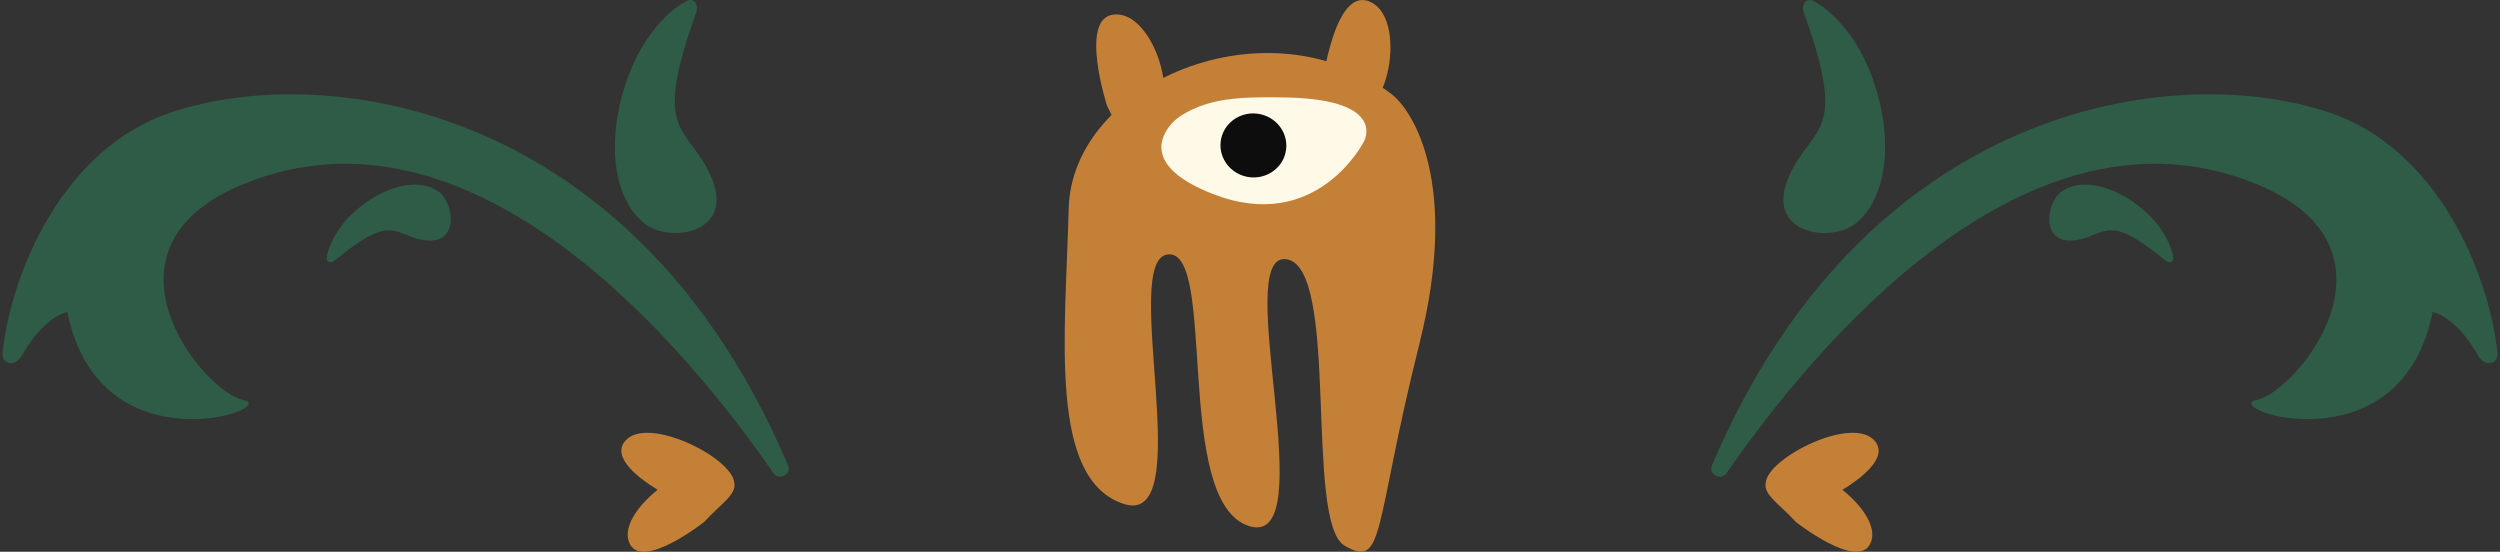 <svg xmlns="http://www.w3.org/2000/svg" width="290" height="64" viewBox="0 0 290 64" fill="none"><rect x="0" y="0" width="290" height="64" fill="#333333" stroke="none"/><path d="M76.284 56.818C74.316 55.622 70.869 53.131 72.512 51.158C75.082 48.109 84.945 53.106 85.172 55.98C85.48 57.38 83.599 58.443 81.703 60.529C81.703 60.529 74.617 66.124 73.068 63.11C72.14 61.304 73.864 58.745 76.284 56.818Z" fill="#C58037"></path><path d="M19.859 13.034C38.149 6.938 73.778 12.306 91.426 54.023C91.849 55.022 90.354 55.798 89.737 54.906C79.618 40.283 54.905 10.384 28.195 21.371C10.003 28.855 23.563 45.455 28.195 46.382C32.826 47.308 11.521 54.719 7.816 36.193C6.701 36.416 4.49 37.766 2.51 41.292C1.8 42.558 0.15 42.331 0.305 40.888C1.302 31.624 7.264 17.233 19.859 13.034ZM40.735 24.917C43.97 21.786 48.384 20.37 50.933 22.281C52.74 23.637 53.369 28.803 48.748 27.774C45.532 27.057 45.376 24.83 38.765 30.262V30.247C38.368 30.58 37.849 30.378 37.895 29.9C38.032 28.697 39.019 26.578 40.735 24.917ZM79.778 0.065C80.492 -0.235 81.072 0.558 80.762 1.392L80.785 1.385C75.8 15.211 79.315 14.447 82.075 19.616C86.039 27.043 77.743 28.362 74.722 25.9C70.461 22.425 70.379 14.218 73.548 7.233C75.23 3.526 77.993 0.857 79.778 0.065Z" fill="#2F5C46"></path><g clip-path="url(#clip0_521_8588)"><path d="M128.421 12.28C128.421 12.28 125.154 2.175 129.147 1.697C134.333 1.076 137.616 14.589 132.454 13.506C127.8 12.527 130.3 15.887 128.421 12.28Z" fill="#C58037"></path><path d="M129.51 10.018C129.51 10.018 128.098 6.156 130.631 5.981C132.841 5.83 134.164 11.173 132.002 11.507C130.744 11.707 130.203 11.571 129.51 10.018Z" fill="#C58037"></path><path d="M153.45 9.381C153.45 9.381 154.837 -1.138 158.66 0.104C163.621 1.713 160.79 15.33 156.579 12.184C152.788 9.349 153.603 13.434 153.45 9.381Z" fill="#C58037"></path><path d="M155.41 7.789C155.41 7.789 155.789 3.696 158.16 4.603C160.233 5.392 159.136 10.783 157.023 10.178C155.797 9.827 155.369 9.485 155.41 7.789Z" fill="#C58037"></path><path d="M164.678 39.777C159.314 61.134 160.677 66.071 155.966 63.292C151.256 60.513 155.498 30.754 149.15 30.062C142.794 29.369 153.587 63.881 144.843 61.007C136.092 58.132 141.197 29.026 135.503 29.512C129.808 29.998 139.092 61.325 130.341 58.45C121.581 55.576 123.589 38.829 123.968 24.193C124.339 9.556 147.086 -0.111 161.411 10.91C163.936 12.853 169.307 21.318 164.67 39.777H164.678Z" fill="#C58037"></path><path d="M137.527 13.1C136.809 13.49 136.132 14.008 135.616 14.693C134.365 16.357 133.293 19.622 140.721 22.512C152.756 27.195 158.209 16.429 158.209 16.429C158.209 16.429 160.999 11.579 149.312 11.308C143.488 11.173 140.479 11.483 137.519 13.1H137.527Z" fill="#FFF9E7"></path><path d="M149.127 17.693C149.579 15.692 148.275 13.703 146.214 13.249C144.153 12.795 142.116 14.048 141.664 16.048C141.212 18.049 142.516 20.038 144.577 20.492C146.638 20.946 148.675 19.693 149.127 17.693Z" fill="#0D0D0D"></path></g><path d="M213.717 56.818C215.685 55.622 219.132 53.13 217.488 51.157C214.917 48.109 205.055 53.106 204.829 55.98C204.521 57.38 206.402 58.443 208.298 60.529C208.335 60.557 215.387 66.116 216.932 63.11C217.86 61.304 216.137 58.745 213.717 56.818Z" fill="#C58037"></path><path d="M270.142 13.034C251.852 6.937 216.224 12.306 198.575 54.023C198.152 55.022 199.646 55.797 200.263 54.905C210.382 40.282 235.096 10.383 261.805 21.37C279.998 28.854 266.437 45.455 261.805 46.381C257.174 47.308 278.479 54.718 282.184 36.192C283.299 36.415 285.511 37.766 287.491 41.292C288.201 42.558 289.85 42.331 289.695 40.888C288.698 31.624 282.737 17.232 270.142 13.034ZM249.266 24.917C246.031 21.787 241.617 20.369 239.068 22.281C237.261 23.636 236.632 28.804 241.252 27.774C244.469 27.057 244.625 24.831 251.235 30.262V30.247C251.632 30.581 252.152 30.378 252.106 29.9C251.969 28.698 250.982 26.579 249.266 24.917ZM210.222 0.065C209.508 -0.235 208.929 0.559 209.239 1.392L209.216 1.385C214.201 15.211 210.685 14.447 207.925 19.616C203.961 27.042 212.258 28.363 215.279 25.9C219.54 22.425 219.621 14.217 216.452 7.232C214.77 3.526 212.007 0.857 210.222 0.065Z" fill="#2F5C46"></path><defs><clipPath id="clip0_521_8588"><rect width="43" height="64" fill="white" transform="translate(123.5 0.001)"></rect></clipPath></defs></svg>